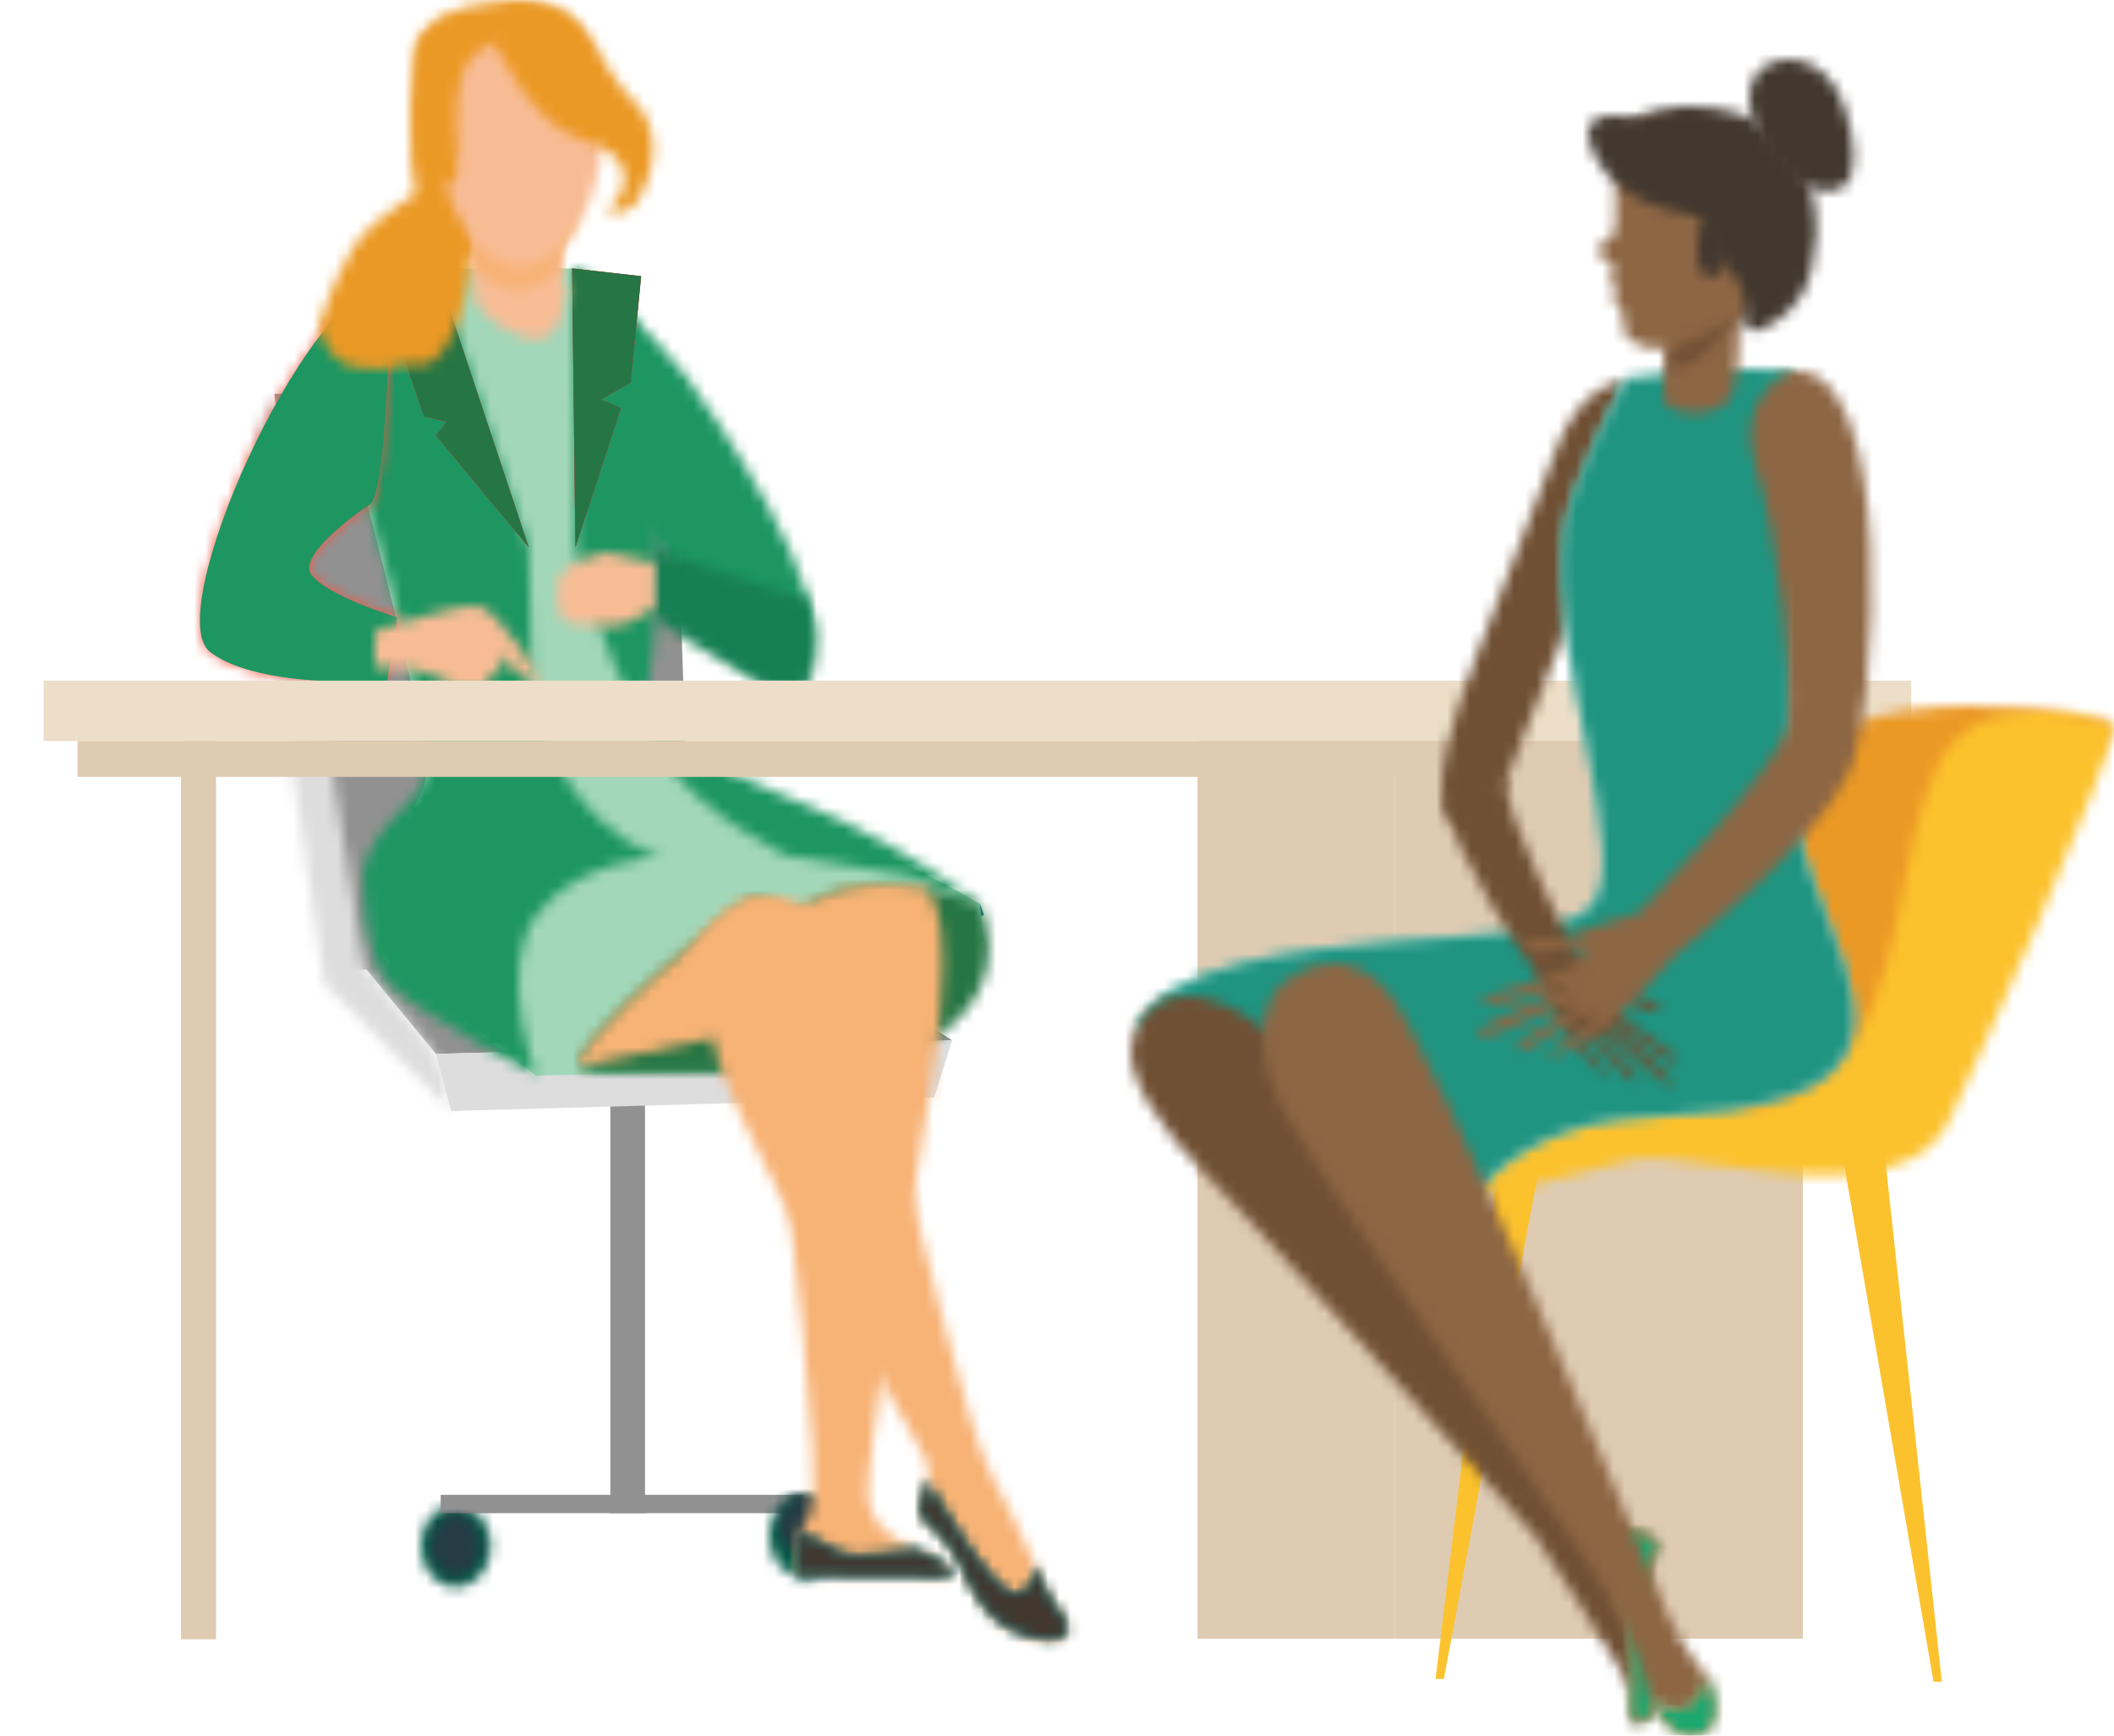 <?xml version="1.0" encoding="UTF-8"?>
<svg width="190px" height="156px" viewBox="0 0 190 156" version="1.1" xmlns="http://www.w3.org/2000/svg" xmlns:xlink="http://www.w3.org/1999/xlink">
    <title>Situation_F_TABLE_Duo_Assis</title>
    <defs>
        <path d="M0,6.089 C0,9.45 39.981,12.176 89.294,12.176 L89.294,12.176 C138.609,12.176 178.59,9.45 178.59,6.089 L178.59,6.089 C178.59,2.724 138.609,0 89.294,0 L89.294,0 C39.981,0 0,2.724 0,6.089 L0,6.089 Z" id="path-1"></path>
        <path d="M0,3.702 C0,5.745 1.413,7.4 3.157,7.4 L3.157,7.4 C4.899,7.4 6.313,5.745 6.313,3.702 L6.313,3.702 C6.313,1.658 4.899,0 3.157,0 L3.157,0 C1.413,0 0,1.658 0,3.702 L0,3.702 Z" id="path-3"></path>
        <path d="M0,2.879 C0,4.465 1.028,5.752 2.296,5.752 L2.296,5.752 C3.565,5.752 4.596,4.465 4.596,2.879 L4.596,2.879 C4.596,1.293 3.565,0 2.296,0 L2.296,0 C1.028,0 0,1.293 0,2.879 L0,2.879 Z" id="path-5"></path>
        <path d="M0,3.701 C0,5.746 1.41,7.4 3.158,7.4 L3.158,7.4 C4.901,7.4 6.316,5.746 6.316,3.701 L6.316,3.701 C6.316,1.659 4.901,0 3.158,0 L3.158,0 C1.41,0 0,1.659 0,3.701 L0,3.701 Z" id="path-7"></path>
        <path d="M0,2.813 C0,4.36 1.032,5.622 2.3,5.622 L2.3,5.622 C3.563,5.622 4.596,4.36 4.596,2.813 L4.596,2.813 C4.596,1.26 3.563,0 2.3,0 L2.3,0 C1.032,0 0,1.26 0,2.813 L0,2.813 Z" id="path-9"></path>
        <path d="M0.084,3.675 C-0.85,6.966 6.313,52.883 6.313,52.883 L6.313,52.883 L17.711,64.297 L16.334,59.161 L9.801,51.232 L1.73,0 C1.73,0 1.015,0.386 0.084,3.675 L0.084,3.675 Z" id="path-11"></path>
        <path d="M0,0 C0,0 1.935,18.336 0,20.151 L0,20.151 C0,20.151 5.584,41.107 5.584,45.136 L5.584,45.136 C5.584,47.854 3.048,49.562 1.395,54.774 L1.395,54.774 C1.395,54.774 0.289,60.717 2.151,62.462 L2.151,62.462 C4.011,64.209 15.438,72.538 15.438,72.538 L15.438,72.538 L36.193,72.169 L55.693,60.412 L55.344,57.122 C55.344,57.122 49.692,53.595 40.098,49.836 L40.098,49.836 C30.504,46.074 25.56,40.901 25.56,40.901 L25.56,40.901 C24.015,34.046 25.397,20.921 23.678,15.68 L23.678,15.68 C21.96,10.442 18.688,0 18.688,0 L18.688,0 L0,0 Z" id="path-13"></path>
        <path d="M1.218,16.847 L9.642,31.439 C9.642,31.439 14.965,37.166 17.829,32.218 L17.829,32.218 C20.693,27.269 9.284,10.347 6.704,6.962 L6.704,6.962 C4.128,3.576 0,0 0,0 L0,0 L1.218,16.847 Z" id="path-15"></path>
        <path d="M0.297,14.43 L0.297,25.154 C1.617,31.661 5.466,40.059 8.363,44.363 L8.363,44.363 C11.618,49.205 19.342,52.888 19.342,52.888 L19.342,52.888 L30.146,54.644 L36.656,57.214 C36.656,57.214 30.971,52.888 24.343,49.757 L24.343,49.757 C17.152,46.364 5.644,43.174 6.871,37.257 L6.871,37.257 C8.148,31.104 8.334,8.772 5.328,4.595 L5.328,4.595 C2.316,0.416 0,0 0,0 L0,0 L0.297,14.43 Z" id="path-17"></path>
        <path d="M0,5.86 C0,6.641 6.794,10.479 9.569,11.966 L9.569,11.966 C16.794,15.84 13.808,4.556 13.808,4.556 L13.808,4.556 L0,0 L0,5.86 Z" id="path-19"></path>
        <path d="M0.134,0 L0,19.723 C0,19.723 5.195,35.942 5.717,45.136 L5.717,45.136 C5.862,47.708 0.865,49.638 0.044,54.19 L0.044,54.19 C0.044,54.19 -0.078,62.039 2.571,64.525 L2.571,64.525 C5.221,67.011 15.57,72.538 15.57,72.538 L15.57,72.538 C15.57,72.538 12.023,63.138 15.57,58.166 L15.57,58.166 C19.117,53.195 26.976,52.796 26.976,52.796 L26.976,52.796 C26.976,52.796 24.68,52.711 21.328,49.566 L21.328,49.566 C17.155,45.652 15.257,39.628 15.257,39.628 L15.257,39.628 L14.916,25.062 L6.578,0 L0.134,0 Z" id="path-21"></path>
        <path d="M0.905,33.768 C5.29,37.172 16.834,36.387 16.834,36.387 L16.834,36.387 L17.719,30.661 C17.719,30.661 11.409,28.748 10.016,26.823 L10.016,26.823 C8.626,24.897 15.302,20.487 15.302,20.487 L15.302,20.487 C16.972,19 17.102,0 17.102,0 L17.102,0 C9.033,2.047 -3.474,30.363 0.905,33.768 L0.905,33.768 Z" id="path-23"></path>
        <path d="M0.906,33.769 C5.289,37.172 16.834,36.387 16.834,36.387 L16.834,36.387 L17.719,30.662 C17.719,30.662 11.409,28.748 10.016,26.821 L10.016,26.821 C8.624,24.898 15.301,20.486 15.301,20.486 L15.301,20.486 C16.972,18.999 17.103,0 17.103,0 L17.103,0 C9.032,2.047 -3.475,30.363 0.906,33.769 L0.906,33.769 Z" id="path-25"></path>
        <path d="M0.622,1.902 C-0.451,3.346 0.192,3.915 0.192,3.915 L0.192,3.915 C0.464,3.915 0.783,3.776 1.044,3.629 L1.044,3.629 C0.591,3.961 0,4.489 0,4.993 L0,4.993 C0,5.491 0.715,5.467 1.27,5.373 L1.27,5.373 C0.745,5.523 0.167,5.779 0.695,6.103 L0.695,6.103 C1.554,6.628 3.988,6.585 5.348,6.585 L5.348,6.585 C6.71,6.585 8.928,4.879 8.928,4.879 L8.928,4.879 L8.928,0.941 L4.653,0 C4.653,0 1.695,0.457 0.622,1.902 L0.622,1.902 Z M1.554,3.293 C1.554,3.293 1.335,3.466 1.044,3.629 L1.044,3.629 C1.326,3.424 1.554,3.293 1.554,3.293 L1.554,3.293 Z M1.91,5.227 C1.91,5.227 1.623,5.313 1.27,5.373 L1.27,5.373 C1.599,5.277 1.91,5.227 1.91,5.227 L1.91,5.227 Z" id="path-27"></path>
        <path d="M20.209,2.072 C19.341,2.723 17.344,1.733 15.975,1.138 L15.975,1.138 C14.952,0.704 -1.424,14.902 0.1,16.326 L0.1,16.326 C0.93,17.104 4.399,17.023 8.477,16.942 L8.477,16.942 C11.664,16.879 15.226,16.815 18.191,17.161 L18.191,17.161 C26.365,18.083 40.401,12.712 36.052,1.741 L36.052,1.741 C35.997,1.731 31.901,0 27.372,0 L27.372,0 C24.921,0 22.341,0.507 20.209,2.072 L20.209,2.072 Z" id="path-29"></path>
        <path d="M0.1,15.199 L12.061,12.675 L22.805,1.927 L20.811,0.54 C20.604,0.661 20.409,0.799 20.209,0.943 L20.209,0.943 C19.607,1.398 18.544,1.081 17.366,0.596 L17.366,0.596 C16.91,0.414 16.439,0.213 15.975,0.01 L15.975,0.01 C15.959,0.004 15.941,0 15.92,0 L15.92,0 C14.464,-0.002 -1.401,13.794 0.1,15.199 L0.1,15.199 Z" id="path-31"></path>
        <path d="M4.872,2.102 C4.27,2.557 3.206,2.239 2.027,1.756 L2.027,1.756 C0.792,2.5 0,3.085 0,3.085 L0,3.085 C0,3.085 0.938,9.17 2.011,17.119 L2.011,17.119 C3.8,30.476 6.464,52.457 5.531,56.273 L5.531,56.273 C5.341,57.047 4.583,57.759 4.498,58.401 L4.498,58.401 C4.19,60.689 4.429,62.068 4.429,62.068 L4.429,62.068 L18.207,62.194 C18.207,60.181 11.764,59.777 10.768,55.884 L10.768,55.884 C9.829,52.249 15.363,26.801 16.907,13.653 L16.907,13.653 C17.022,12.685 17.114,11.794 17.184,10.977 L17.184,10.977 C17.676,4.947 17.176,1.907 15.948,0.388 L15.948,0.388 C14.754,0.162 13.418,0 12.043,0 L12.043,0 C9.588,0 7.003,0.516 4.872,2.102 L4.872,2.102 Z" id="path-33"></path>
        <path d="M6.334,0.08 C3.888,0.408 1.908,2.578 0.706,4.545 L0.706,4.545 C-1.581,8.311 2.42,12.745 2.42,12.745 L2.42,12.745 C2.42,13.404 2.742,14.509 3.282,15.942 L3.282,15.942 C6.891,25.343 20.595,48.743 21.47,50.492 L21.47,50.492 C22.478,52.504 20.467,55.06 21.185,55.73 L21.185,55.73 C21.901,56.409 23.903,58.148 24.753,60.165 L24.753,60.165 C25.595,62.18 27.204,65.807 31.352,66.614 L31.352,66.614 C35.5,67.419 34.213,64.873 33.217,63.927 L33.217,63.927 C32.209,62.986 30.922,58.284 27.483,52.101 L27.483,52.101 C25.224,48.041 20.722,28.534 17.26,15.073 L17.26,15.073 C14.244,3.336 11.425,0 7.449,0 L7.449,0 C7.088,0 6.716,0.028 6.334,0.08 L6.334,0.08 Z" id="path-35"></path>
        <path d="M0.159,3.145 C0.874,3.823 2.877,5.562 3.727,7.578 L3.727,7.578 C4.568,9.595 6.177,13.22 10.325,14.026 L10.325,14.026 C14.474,14.833 13.186,12.287 12.191,11.341 L12.191,11.341 C11.706,10.887 11.158,9.569 10.333,7.628 L10.333,7.628 C10.211,8.779 9.801,10.125 8.574,10.125 L8.574,10.125 C6.444,10.125 0.768,0.195 0.659,0 L0.659,0 C0.415,1.406 -0.32,2.699 0.159,3.145 L0.159,3.145 Z" id="path-37"></path>
        <path d="M0.159,3.145 C0.875,3.823 2.876,5.561 3.728,7.579 L3.728,7.579 C4.569,9.595 6.177,13.221 10.325,14.024 L10.325,14.024 C14.475,14.832 13.187,12.286 12.191,11.34 L12.191,11.34 C11.707,10.887 11.159,9.569 10.334,7.628 L10.334,7.628 C10.212,8.779 9.802,10.125 8.574,10.125 L8.574,10.125 C6.444,10.125 0.769,0.194 0.659,0 L0.659,0 C0.414,1.406 -0.32,2.699 0.159,3.145 L0.159,3.145 Z" id="path-39"></path>
        <path d="M0.089,3.668 L13.868,3.794 C13.868,2.832 12.393,2.234 10.747,1.453 L10.747,1.453 C8.667,1.731 5.046,2.184 3.954,1.769 L3.954,1.769 C2.609,1.258 1.206,0.015 0.158,0 L0.158,0 C-0.151,2.287 0.089,3.668 0.089,3.668 L0.089,3.668 Z" id="path-41"></path>
        <path d="M0.088,3.666 L13.866,3.794 C13.866,2.831 12.392,2.233 10.746,1.452 L10.746,1.452 C8.666,1.731 5.045,2.184 3.953,1.769 L3.953,1.769 C2.608,1.258 1.205,0.015 0.157,0 L0.157,0 C-0.151,2.287 0.088,3.666 0.088,3.666 L0.088,3.666 Z" id="path-43"></path>
        <path d="M3.2,1.307 C2.978,1.371 2.832,1.41 2.782,1.41 L2.782,1.41 L0,2.301 L0,5.503 C0,5.503 0.349,5.557 2.294,5.557 L2.294,5.557 C4.242,5.557 7.231,7.131 7.231,7.131 L7.231,7.131 C7.231,7.131 8.621,7.449 9.321,7.449 L9.321,7.449 C10.015,7.449 10.641,5.976 10.641,5.976 L10.641,5.976 C11.755,5.976 11.267,4.36 11.267,4.36 L11.267,4.36 C11.267,4.36 13.424,6.92 14.533,6.92 L14.533,6.92 C15.646,6.92 11.056,0.62 9.597,0.095 L9.597,0.095 C9.414,0.028 9.177,0 8.9,0 L8.9,0 C7.279,0 4.311,0.981 3.2,1.307 L3.2,1.307 Z" id="path-45"></path>
        <path d="M10.75,0.115 C10.75,0.115 5.018,2.89 3.081,6.092 L3.081,6.092 C1.138,9.298 0,13.203 0,13.203 L0,13.203 C0.381,14.545 1.003,15.536 1.872,16.172 L1.872,16.172 C3.172,17.125 3.784,16.678 5.061,16.912 L5.061,16.912 C5.712,17.032 6.093,16.886 6.668,16.743 L6.668,16.743 C7.217,16.605 7.944,16.467 9.259,16.56 L9.259,16.56 C11.941,16.751 14.127,9.005 13.895,4.735 L13.895,4.735 C13.821,3.374 13.541,1.841 13.188,1.099 L13.188,1.099 C12.761,0.196 12.033,0 11.485,0 L11.485,0 C11.067,0 10.75,0.115 10.75,0.115 L10.75,0.115 Z" id="path-47"></path>
        <path d="M0,2.272 L0.066,2.353 C0.772,3.239 1.929,3.705 3.1,3.575 L3.1,3.575 L3.763,3.503 L4.607,1.228 L0.846,0 L0,2.272 Z" id="path-49"></path>
        <path d="M7.106,0.018 L6.763,0.018 C6.763,0.018 2.201,0.265 1.075,1.321 L1.075,1.321 C-0.051,2.377 -0.444,12.479 0.64,15.803 L0.64,15.803 C1.725,19.128 4.927,22.132 9.218,21.426 L9.218,21.426 C13.509,20.724 14.191,21.3 15.145,15.674 L15.145,15.674 C16.075,10.185 8.89,0.001 7.217,0 L7.217,0 C7.176,0 7.139,0.006 7.106,0.018 L7.106,0.018 Z" id="path-51"></path>
        <path d="M0.226,13.228 C0.607,14.868 4.066,16.991 5.971,16.777 L5.971,16.777 C8.165,16.528 8.388,12.329 8.388,12.329 L8.388,12.329 C7.162,10.026 8.401,1.722 8.096,1.438 L8.096,1.438 L0.226,0 C0.226,0 -0.282,11.024 0.226,13.228 L0.226,13.228 Z" id="path-53"></path>
        <path d="M0.013,10.343 C1.344,11.77 3,12.723 4.623,12.387 L4.623,12.387 C5.902,12.125 7.003,11.374 7.918,10.36 L7.918,10.36 C7.593,7.048 8.34,1.665 8.097,1.438 L8.097,1.438 L0.226,0 C0.226,0 -0.065,6.318 0.013,10.343 L0.013,10.343 Z" id="path-55"></path>
        <path d="M7.548,0 C5.687,0 2.998,0.372 1.491,2.287 L1.491,2.287 C-0.966,5.417 0.354,10.521 0.354,13.572 L0.354,13.572 C0.354,16.616 4.125,22.216 7.725,21.473 L7.725,21.473 C11.326,20.735 13.52,16.121 14.134,12.663 L14.134,12.663 C14.746,9.207 14.134,6.736 13.694,3.771 L13.694,3.771 C13.254,0.803 9.569,0.148 9.569,0.148 L9.569,0.148 C9.569,0.148 8.732,0 7.561,0 L7.561,0 L7.548,0 Z" id="path-57"></path>
        <path d="M8.558,0.029 C5.872,0.315 2.513,0.44 0.756,2.664 L0.756,2.664 C-0.998,4.884 0.756,11.391 1.46,12.052 L1.46,12.052 C2.162,12.708 3.563,14.232 3.563,14.232 L3.563,14.232 C3.563,14.232 3.39,9.746 3.784,7.725 L3.784,7.725 C4.178,5.708 4.969,4.68 6.901,3.814 L6.901,3.814 C8.831,2.952 15.746,5.414 15.746,5.414 L15.746,5.414 C15.521,1.907 11.788,0 9.108,0 L9.108,0 C8.92,0 8.735,0.009 8.558,0.029 L8.558,0.029 Z" id="path-59"></path>
        <path d="M0.627,0.144 C-0.937,1.067 0.742,5.301 2.202,5.301 L2.202,5.301 C3.661,5.301 3.131,3.044 3.131,3.044 L3.131,3.044 C3.131,3.044 2.384,0 1.111,0 L1.111,0 C0.958,0 0.797,0.045 0.627,0.144 L0.627,0.144 Z" id="path-61"></path>
        <path d="M0.003,3.232 C0.003,3.232 3.559,10.522 7.288,11.673 L7.288,11.673 C11.019,12.829 12.247,14.434 11.547,16.491 L11.547,16.491 C10.845,18.549 9.742,17.975 9.742,17.975 L9.742,17.975 C9.742,17.975 11.851,19.579 13.169,17.108 L13.169,17.108 C14.485,14.637 15.187,10.892 12.423,8.299 L12.423,8.299 C9.658,5.703 8.637,0.827 5.261,0.125 L5.261,0.125 C4.845,0.039 4.45,0 4.077,0 L4.077,0 C1.427,0 -0.078,1.987 0.003,3.232 L0.003,3.232 Z" id="path-63"></path>
        <path d="M39.984,1.591 C35.222,3.261 34.259,11.452 35.062,19.667 L35.062,19.667 C35.868,27.883 21.313,24.098 20.463,24.093 L20.463,24.093 C2.471,23.989 0,40.597 0,40.597 L0,40.597 L26.725,37.653 L40.159,38.71 L49.461,25.225 L63.345,1.636 C63.345,1.636 57.484,0 50.523,0 L50.523,0 C47.086,0 43.383,0.399 39.984,1.591 L39.984,1.591 Z" id="path-65"></path>
        <path d="M48.763,4.709 C44.938,12.513 45.816,25.588 39.254,32.157 L39.254,32.157 C32.687,38.726 24.375,33.602 13.392,33.541 L13.392,33.541 C2.407,33.477 -2.957,40.227 1.66,42.688 L1.66,42.688 C6.28,45.145 16.43,41.207 21.416,40.193 L21.416,40.193 C23.053,39.86 26.178,40.362 29.798,40.864 L29.798,40.864 C37.192,41.889 46.644,42.915 49.7,36.823 L49.7,36.823 C51.517,33.206 64.557,4.282 64.577,1.153 L64.577,1.153 C64.577,1.153 61.322,0 57.663,0 L57.663,0 C54.301,0 50.595,0.973 48.763,4.709 L48.763,4.709 Z" id="path-67"></path>
        <path d="M9.33,8.741 C5.161,20.181 -0.877,32.893 0.107,37.603 L0.107,37.603 C1.415,43.89 5.872,35.819 5.872,35.819 L5.872,35.819 L11.561,21.446 L16.493,0 C12.194,0.946 10.756,4.822 9.33,8.741 L9.33,8.741 Z" id="path-69"></path>
        <path d="M43.921,0.871 C43.921,0.871 38.984,10.126 38.431,14.297 L38.431,14.297 C36.887,25.939 44.978,44.546 40.673,48.443 L40.673,48.443 C38.159,50.715 31.348,50.727 23.165,51.413 L23.165,51.413 C15.339,52.068 2.353,53.303 0,59.255 L0,59.255 C0,59.255 14.441,60.451 20.581,65.399 L20.581,65.399 C26.721,70.344 30.305,74.225 30.305,74.225 L30.305,74.225 C30.305,74.225 32.844,70.497 38.448,68.499 L38.448,68.499 C45.091,66.131 51.227,67.859 58.768,65.185 L58.768,65.185 C71.523,60.664 58.744,47.635 58.744,36.991 L58.744,36.991 C58.744,28.361 59.659,0.256 58.76,0.158 L58.76,0.158 C57.726,0.046 56.561,0 55.352,0 L55.352,0 C50.07,0 43.921,0.871 43.921,0.871 L43.921,0.871 Z" id="path-71"></path>
        <path d="M43.92,0.871 C43.92,0.871 38.983,10.128 38.43,14.297 L38.43,14.297 C36.887,25.94 44.978,44.547 40.673,48.443 L40.673,48.443 C38.159,50.715 31.35,50.727 23.164,51.413 L23.164,51.413 C15.339,52.068 2.352,53.304 0,59.253 L0,59.253 C0,59.253 14.44,60.452 20.579,65.4 L20.579,65.4 C26.719,70.344 30.302,74.224 30.302,74.224 L30.302,74.224 C30.302,74.224 32.844,70.496 38.447,68.5 L38.447,68.5 C45.091,66.132 51.225,67.857 58.769,65.185 L58.769,65.185 C71.523,60.664 58.745,47.635 58.745,36.991 L58.745,36.991 C58.745,28.361 59.659,0.257 58.76,0.157 L58.76,0.157 C57.725,0.045 56.562,0 55.353,0 L55.353,0 C50.071,0 43.92,0.871 43.92,0.871 L43.92,0.871 Z" id="path-73"></path>
        <path d="M43.92,0.871 C43.92,0.871 38.983,10.127 38.431,14.297 L38.431,14.297 C36.887,25.94 44.977,44.547 40.673,48.442 L40.673,48.442 C38.158,50.715 31.35,50.726 23.164,51.413 L23.164,51.413 C15.339,52.068 2.352,53.304 0,59.253 L0,59.253 C0,59.253 14.44,60.452 20.579,65.4 L20.579,65.4 C26.72,70.344 30.303,74.226 30.303,74.226 L30.303,74.226 C30.303,74.226 32.844,70.496 38.448,68.5 L38.448,68.5 C45.092,66.132 51.226,67.858 58.769,65.185 L58.769,65.185 C71.522,60.664 58.745,47.635 58.745,36.991 L58.745,36.991 C58.745,28.361 59.658,0.258 58.76,0.157 L58.76,0.157 C57.725,0.045 56.562,0 55.353,0 L55.353,0 C50.072,0 43.92,0.871 43.92,0.871 L43.92,0.871 Z" id="path-75"></path>
        <path d="M1.463,1.521 C1.463,1.521 -0.389,15.192 0.074,16.442 L0.074,16.442 C0.536,17.689 5.063,18.263 6.146,15.82 L6.146,15.82 C7.229,13.372 6.838,0 6.838,0 L6.838,0 L1.463,1.521 Z" id="path-77"></path>
        <path d="M0.621,1.521 C0.621,1.521 0.338,3.29 0,5.608 L0,5.608 C0.84,5.558 1.783,5.303 2.778,4.72 L2.778,4.72 C3.811,4.118 6.992,0 6.992,0 L6.992,0 L0.621,1.521 Z" id="path-79"></path>
        <path d="M5.023,0.063 C5.023,0.063 2.365,0.001 1.918,3.833 L1.918,3.833 C1.471,7.661 1.934,10.051 1.488,10.627 L1.488,10.627 C1.041,11.199 0,11.775 0,11.775 L0,11.775 C0,11.775 0.188,12.537 0.76,12.781 L0.76,12.781 C1.333,13.021 1.564,13.752 1.585,13.971 L1.585,13.971 C1.611,14.187 1.179,14.226 1.215,14.61 L1.215,14.61 C1.253,14.996 1.837,15.603 1.837,15.603 L1.837,15.603 C1.837,15.603 1.493,16.02 1.528,16.406 L1.528,16.406 C1.568,16.792 2.231,17.271 2.231,17.271 L2.231,17.271 C2.231,17.271 2.458,18.659 2.537,19.429 L2.537,19.429 C2.614,20.203 5.425,21.854 8.859,20.001 L8.859,20.001 C12.288,18.147 22.13,14.965 17.404,6.917 L17.404,6.917 C13.762,0.711 8.377,0 6.101,0 L6.101,0 C5.424,0 5.023,0.063 5.023,0.063 L5.023,0.063 Z" id="path-81"></path>
        <path d="M3.426,0.002 C3.424,0.002 3.421,0.002 3.419,0.002 L3.419,0.002 C3.417,0.002 3.415,0.002 3.412,0.002 L3.412,0.002 C2.673,0.027 1.975,0.244 1.402,0.616 L1.402,0.616 C1.244,0.718 1.096,0.833 0.959,0.959 L0.959,0.959 C-1,2.746 0.649,6.493 0.649,6.493 L0.649,6.493 C0.649,6.493 1.901,10.532 5.749,11.624 L5.749,11.624 C7.054,11.995 7.972,11.856 8.559,11.321 L8.559,11.321 C9.704,10.276 9.587,7.723 8.625,4.506 L8.625,4.506 C7.809,1.776 6.11,0.428 4.431,0.088 L4.431,0.088 C4.137,0.029 3.846,0 3.558,0 L3.558,0 C3.515,0 3.471,0.001 3.426,0.002 L3.426,0.002 Z" id="path-83"></path>
        <path d="M4.463,0.027 C2.828,0.129 1.375,0.518 0.642,1.246 L0.642,1.246 C0.509,1.376 0.4,1.519 0.318,1.673 L0.318,1.673 C-1.011,4.168 2.07,7.479 5.048,8.784 L5.048,8.784 C7.907,10.04 8.284,13.768 8.309,14.057 L8.309,14.057 C8.311,14.068 8.311,14.075 8.311,14.075 L8.311,14.075 C8.285,14.108 8.33,14.169 8.421,14.261 L8.421,14.261 C8.908,14.749 10.717,16.103 10.244,18.737 L10.244,18.737 C10.091,19.587 10.31,20.02 10.734,20.148 L10.734,20.148 C11.336,20.329 12.353,19.9 13.325,19.186 L13.325,19.186 C14.192,18.549 15.023,17.686 15.494,16.823 L15.494,16.823 C16.871,14.308 17.408,8.632 15.502,5.974 L15.502,5.974 C14.644,4.779 14.174,4.264 13.753,3.863 L13.753,3.863 C13.238,3.371 12.796,3.048 11.805,1.849 L11.805,1.849 C10.842,0.683 8.001,0 5.364,0 L5.364,0 C5.06,0 4.759,0.009 4.463,0.027 L4.463,0.027 Z" id="path-85"></path>
        <path d="M0,1.586 C0.002,1.795 0.034,2.03 0.102,2.293 L0.102,2.293 C0.989,5.716 4.589,8.24 8.79,8.784 L8.79,8.784 C9.753,8.909 10.605,9.066 11.317,9.255 L11.317,9.255 C13.55,9.848 14.419,10.763 13.107,12.06 L13.107,12.06 C13.014,12.152 12.911,12.246 12.797,12.341 L12.797,12.341 C12.811,12.338 13.771,12.14 14.522,11.661 L14.522,11.661 C15.04,11.33 15.458,10.865 15.396,10.237 L15.396,10.237 C15.255,8.829 12.134,7.46 10.133,6.618 L10.133,6.618 C9.945,6.539 9.768,6.464 9.603,6.395 L9.603,6.395 C7.68,5.591 4.942,0.356 4.942,0.356 L4.942,0.356 L4.601,0.276 C4.571,0.279 4.472,0.261 4.321,0.233 L4.321,0.233 C4.182,0.207 3.998,0.173 3.786,0.138 L3.786,0.138 C3.633,0.114 3.466,0.089 3.289,0.067 L3.289,0.067 C2.971,0.029 2.621,0 2.273,0 L2.273,0 C1.125,0 -0.011,0.31 0,1.586 L0,1.586 Z" id="path-87"></path>
        <path d="M0.037,3.046 C0.037,3.046 -0.341,6.058 1.326,5.917 L1.326,5.917 C2.987,5.771 3.629,0.53 1.752,0.046 L1.752,0.046 C1.628,0.014 1.515,0 1.408,0 L1.408,0 C-0.105,0 0.037,3.046 0.037,3.046 L0.037,3.046 Z" id="path-89"></path>
        <path d="M0.192,3.743 C-0.994,7.056 3.602,12.939 6.3,15.496 L6.3,15.496 C9.002,18.058 36.287,48.389 36.287,48.389 L36.287,48.389 C36.287,48.389 45.056,61.509 45.056,62.787 L45.056,62.787 C45.056,64.067 44.639,66.548 46.743,64.548 L46.743,64.548 C48.851,62.546 45.056,53.667 46.743,50.785 L46.743,50.785 C48.428,47.907 45.731,48.708 42.696,47.587 L42.696,47.587 C39.659,46.467 26,23.427 21.782,16.225 L21.782,16.225 C17.568,9.022 13.666,3.263 9.132,1.06 L9.132,1.06 C8.167,0.592 6.619,0 5.041,0 L5.041,0 C3.158,0 1.23,0.841 0.192,3.743 L0.192,3.743 Z" id="path-91"></path>
        <path d="M0.443,4.556 C0.443,4.556 1.849,13.507 1.39,14.635 L1.39,14.635 C1.377,14.662 1.366,14.696 1.353,14.726 L1.353,14.726 C1.373,14.795 1.382,14.852 1.382,14.895 L1.382,14.895 C1.382,16.175 0.963,18.657 3.068,16.656 L3.068,16.656 C5.177,14.653 1.382,5.775 3.068,2.893 L3.068,2.893 C4.572,0.328 2.597,0.683 0,0 L0,0 C-0.004,0.796 0.053,2.348 0.443,4.556 L0.443,4.556 Z" id="path-93"></path>
        <path d="M0.443,4.556 C0.443,4.556 1.848,13.507 1.389,14.635 L1.389,14.635 C1.377,14.663 1.366,14.697 1.353,14.727 L1.353,14.727 C1.372,14.796 1.381,14.853 1.381,14.896 L1.381,14.896 C1.381,16.175 0.964,18.657 3.068,16.656 L3.068,16.656 C5.177,14.654 1.381,5.775 3.068,2.893 L3.068,2.893 C4.571,0.329 2.596,0.682 0,0 L0,0 C-0.004,0.796 0.053,2.349 0.443,4.556 L0.443,4.556 Z" id="path-95"></path>
        <path d="M2.31,1.392 C0.213,2.47 -1.095,6.645 1.241,12.001 L1.241,12.001 C3.573,17.358 24.8,47.119 29.392,54.168 L29.392,54.168 C33.988,61.221 34.87,66.226 34.87,66.226 L34.87,66.226 C34.87,66.226 37.84,68.731 39.091,68.247 L39.091,68.247 C40.003,67.895 40.043,64.228 39.872,64.045 L39.872,64.045 C39.872,64.045 37.636,61.385 36.466,58.707 L36.466,58.707 C35.3,56.028 15.269,6.866 11.039,2.295 L11.039,2.295 C9.413,0.541 7.751,0 6.318,0 L6.318,0 C4.017,0 2.31,1.392 2.31,1.392 L2.31,1.392 Z" id="path-97"></path>
        <path d="M0,2.18 C0,2.18 1.816,6.29 4.599,5.142 L4.599,5.142 C6.558,4.334 5.648,0.911 5.002,0 L5.002,0 C5.002,0 4.194,4.784 0,2.18 L0,2.18 Z" id="path-99"></path>
        <path d="M0,2.182 C0,2.182 1.815,6.291 4.599,5.144 L4.599,5.144 C6.559,4.336 5.646,0.913 5.001,0 L5.001,0 C5.001,0 4.193,4.785 0,2.182 L0,2.182 Z" id="path-101"></path>
        <path d="M0,1.784 C0.93,6.82 7.634,16.686 7.942,16.877 L7.942,16.877 C8.732,18.661 10.19,21.615 11.381,23.309 L11.381,23.309 C12.531,24.939 13.778,26.099 14.505,26.606 L14.505,26.606 C14.685,26.728 14.899,26.568 14.778,26.407 L14.778,26.407 C13.972,25.336 11.941,23.49 12.453,22.74 L12.453,22.74 C12.828,22.751 13.32,23.251 14.928,25.091 L14.928,25.091 C15.672,25.938 16.686,27.102 16.948,27.213 L16.948,27.213 C18.175,27.485 16.464,25.622 15.651,24.81 L15.651,24.81 C14.814,23.974 13.836,23.156 14.133,22.716 L14.133,22.716 C14.23,22.576 15.5,23.506 16.907,24.826 L16.907,24.826 C22.019,29.622 21.157,27.28 18.484,25.065 L18.484,25.065 C16.049,23.049 14.916,22.165 15.051,21.966 L15.051,21.966 C15.367,21.936 15.948,22.343 17.728,23.686 L17.728,23.686 C18.752,24.459 20.592,25.565 20.954,25.591 L20.954,25.591 C21.593,25.523 20.69,24.772 20.142,24.418 L20.142,24.418 C20.085,24.379 14.505,20.698 14.859,19.775 L14.859,19.775 C15.216,18.831 16.756,19.934 17.668,20.601 L17.668,20.601 C18.595,21.28 19.743,21.074 19.572,20.671 L19.572,20.671 C19.356,20.171 17.695,20.093 16.269,18.916 L16.269,18.916 C14.839,17.741 12.575,16.072 11.941,15.726 L11.941,15.726 C11.897,15.703 5.043,2.695 5.741,0.088 L5.741,0.088 C5.745,0.061 5.757,0.03 5.766,0 L5.766,0 C3.827,0.511 1.835,1.073 0,1.784 L0,1.784 Z" id="path-103"></path>
        <path d="M28.168,0.033 C28.168,0.033 22.95,2.285 25.044,8.603 L25.044,8.603 C27.136,14.919 28.453,27.904 27.965,31.651 L27.965,31.651 C27.474,35.403 14.435,48.776 14.377,48.784 L14.377,48.784 C13.569,48.906 10.473,49.911 8.46,50.704 L8.46,50.704 C7.364,51.139 6.346,51.112 5.575,51.086 L5.575,51.086 C4.933,51.063 4.463,51.04 4.26,51.282 L4.26,51.282 C3.898,51.718 4.982,52.58 6.25,52.172 L6.25,52.172 C7.489,51.775 9.583,51.135 9.513,52.542 L9.513,52.542 C9.448,53.926 2.022,55.84 1.948,55.858 L1.948,55.858 C1.217,56.037 -0.056,56.548 0.571,56.967 L0.571,56.967 C0.953,57.117 3.354,56.628 4.759,56.152 L4.759,56.152 C7.208,55.32 7.994,55.089 8.303,55.294 L8.303,55.294 C8.348,55.618 6.778,56.186 3.345,57.554 L3.345,57.554 C-0.421,59.057 -2.385,61.652 5.075,58.054 L5.075,58.054 C7.133,57.062 8.862,56.506 8.9,56.743 L8.9,56.743 C9.001,57.464 7.62,58.023 6.373,58.68 L6.373,58.68 C5.165,59.316 2.548,60.857 3.934,61.135 L3.934,61.135 C4.247,61.123 5.833,60.135 6.986,59.415 L6.986,59.415 C9.489,57.855 10.221,57.456 10.615,57.63 L10.615,57.63 C10.79,58.873 7.851,60.223 6.531,61.203 L6.531,61.203 C6.332,61.352 6.481,61.668 6.718,61.603 L6.718,61.603 C7.701,61.317 9.523,60.452 11.451,58.923 L11.451,58.923 C13.456,57.334 16.315,54.245 17.953,52.333 L17.953,52.333 C18.38,52.241 31.121,41.787 33.553,35.818 L33.553,35.818 C35.94,29.959 37.638,0.004 28.689,0 L28.689,0 C28.518,0 28.345,0.011 28.168,0.033 L28.168,0.033 Z" id="path-105"></path>
    </defs>
    <g id="Illustrations" stroke="none" stroke-width="1" fill="none" fill-rule="evenodd">
        <g id="02_En_Situation" transform="translate(-476, -198)">
            <g id="Situation_F_TABLE_Duo_Assis" transform="translate(476, 198)">
                <g id="Group-3" transform="translate(0, 141.67)">
                    <mask id="mask-2" fill="white">
                        <use xlink:href="#path-1"></use>
                    </mask>
                    <g id="Clip-2"></g>
                </g>
                <g id="Group-6" transform="translate(37.802, 135.243)">
                    <mask id="mask-4" fill="white">
                        <use xlink:href="#path-3"></use>
                    </mask>
                    <g id="Clip-5"></g>
                    <polygon id="Fill-4" fill="#005A46" mask="url(#mask-4)" points="-5.645 13.027 11.958 13.027 11.958 -5.629 -5.645 -5.629"></polygon>
                </g>
                <polygon id="Fill-7" fill="#919191" points="54.856 136.001 57.968 136.001 57.968 93.907 54.856 93.907"></polygon>
                <polygon id="Fill-8" fill="#919191" points="39.611 136.001 72.243 136.001 72.243 134.354 39.611 134.354"></polygon>
                <g id="Group-11" transform="translate(38.663, 136.065)">
                    <mask id="mask-6" fill="white">
                        <use xlink:href="#path-5"></use>
                    </mask>
                    <g id="Clip-10"></g>
                    <polygon id="Fill-9" fill="#253C45" mask="url(#mask-6)" points="-5.645 11.382 10.241 11.382 10.241 -5.627 -5.645 -5.627"></polygon>
                </g>
                <g id="Group-14" transform="translate(69.113, 134.388)">
                    <mask id="mask-8" fill="white">
                        <use xlink:href="#path-7"></use>
                    </mask>
                    <g id="Clip-13"></g>
                    <polygon id="Fill-12" fill="#005A46" mask="url(#mask-8)" points="-5.644 13.028 11.96 13.028 11.96 -5.628 -5.644 -5.628"></polygon>
                </g>
                <g id="Group-17" transform="translate(69.972, 134.282)">
                    <mask id="mask-10" fill="white">
                        <use xlink:href="#path-9"></use>
                    </mask>
                    <g id="Clip-16"></g>
                    <polygon id="Fill-15" fill="#253C45" mask="url(#mask-10)" points="-5.645 11.251 10.241 11.251 10.241 -5.629 -5.645 -5.629"></polygon>
                </g>
                <polygon id="Fill-18" fill="#919191" points="32.645 86.789 39.178 94.719 85.574 93.507 70.763 83.972"></polygon>
                <polygon id="Fill-19" fill="#919191" points="24.657 35.394 30.902 87.35 62.121 83.808 60.58 35.394"></polygon>
                <polygon id="Fill-20" fill="#DDDDDD" points="39.179 94.72 40.558 99.854 83.96 98.642 85.574 93.506"></polygon>
                <g id="Group-23" transform="translate(22.846, 35.557)">
                    <mask id="mask-12" fill="white">
                        <use xlink:href="#path-11"></use>
                    </mask>
                    <g id="Clip-22"></g>
                    <polygon id="Fill-21" fill="#DDDDDD" mask="url(#mask-12)" points="-5.645 69.925 23.356 69.925 23.356 -5.628 -5.645 -5.628"></polygon>
                </g>
                <polygon id="Fill-24" fill="#037399" points="74.835 88.439 88.428 82.233 88.078 81.248 70.764 76.92"></polygon>
                <g id="Group-27" transform="translate(32.734, 24.125)">
                    <mask id="mask-14" fill="white">
                        <use xlink:href="#path-13"></use>
                    </mask>
                    <use id="Clip-26" fill="#A2D7B9" xlink:href="#path-13"></use>
                </g>
                <g id="Group-34" transform="translate(54.857, 26.732)">
                    <mask id="mask-16" fill="white">
                        <use xlink:href="#path-15"></use>
                    </mask>
                    <g id="Clip-33"></g>
                    <polygon id="Fill-32" fill="#1D9662" mask="url(#mask-16)" points="-1.803 36.029 20.09 36.029 20.09 -1.797 -1.803 -1.797"></polygon>
                </g>
                <g id="Group-37" transform="translate(51.422, 24.033)">
                    <mask id="mask-18" fill="white">
                        <use xlink:href="#path-17"></use>
                    </mask>
                    <g id="Clip-36"></g>
                    <polygon id="Fill-35" fill="#1D9662" mask="url(#mask-18)" points="-1.802 59.011 38.459 59.011 38.459 -1.797 -1.802 -1.797"></polygon>
                </g>
                <g id="Group-40" transform="translate(58.887, 49.445)">
                    <mask id="mask-20" fill="white">
                        <use xlink:href="#path-19"></use>
                    </mask>
                    <g id="Clip-39"></g>
                    <polygon id="Fill-38" fill="#178053" mask="url(#mask-20)" points="-1.803 14.573 16.222 14.573 16.222 -1.797 -1.803 -1.797"></polygon>
                </g>
                <g id="Group-43" transform="translate(32.602, 24.125)">
                    <mask id="mask-22" fill="white">
                        <use xlink:href="#path-21"></use>
                    </mask>
                    <g id="Clip-42"></g>
                    <polygon id="Fill-41" fill="#1D9662" mask="url(#mask-22)" points="-1.802 74.336 28.778 74.336 28.778 -1.797 -1.802 -1.797"></polygon>
                </g>
                <g id="Group-46" transform="translate(17.97, 24.823)">
                    <mask id="mask-24" fill="white">
                        <use xlink:href="#path-23"></use>
                    </mask>
                    <g id="Clip-45"></g>
                    <polygon id="Fill-44" fill="#EE5842" mask="url(#mask-24)" points="-1.803 38.262 19.523 38.262 19.523 -1.798 -1.803 -1.798"></polygon>
                </g>
                <g id="Group-49" transform="translate(17.969, 24.823)">
                    <mask id="mask-26" fill="white">
                        <use xlink:href="#path-25"></use>
                    </mask>
                    <use id="Clip-48" fill="#1D9662" xlink:href="#path-25"></use>
                </g>
                <g id="Group-52" transform="translate(49.926, 49.652)">
                    <mask id="mask-28" fill="white">
                        <use xlink:href="#path-27"></use>
                    </mask>
                    <g id="Clip-51"></g>
                    <polygon id="Fill-50" fill="#F8BC95" mask="url(#mask-28)" points="-5.644 12.212 14.572 12.212 14.572 -5.629 -5.644 -5.629"></polygon>
                </g>
                <polygon id="Fill-53" fill="#DB4040" points="51.719 49.186 55.823 36.656 53.999 35.912 56.684 34.399 57.622 24.823 51.422 24.125"></polygon>
                <polygon id="Fill-54" fill="#DB4040" points="51.718 49.187 55.824 36.655 53.998 35.912 56.684 34.399 57.623 24.823 51.422 24.125"></polygon>
                <polygon id="Fill-55" fill="#267544" points="51.719 49.186 55.823 36.655 53.999 35.912 56.684 34.399 57.623 24.822 51.422 24.125"></polygon>
                <g id="Group-58" transform="translate(52.029, 79.506)">
                    <mask id="mask-30" fill="white">
                        <use xlink:href="#path-29"></use>
                    </mask>
                    <g id="Clip-57"></g>
                    <polygon id="Fill-56" fill="#267544" mask="url(#mask-30)" points="-5.645 22.891 42.514 22.891 42.514 -5.628 -5.645 -5.628"></polygon>
                </g>
                <g id="Group-61" transform="translate(52.03, 80.634)">
                    <mask id="mask-32" fill="white">
                        <use xlink:href="#path-31"></use>
                    </mask>
                    <g id="Clip-60"></g>
                    <polygon id="Fill-59" fill="#F7B275" mask="url(#mask-32)" points="-5.645 20.826 28.45 20.826 28.45 -5.628 -5.645 -5.628"></polygon>
                </g>
                <g id="Group-64" transform="translate(67.367, 79.476)">
                    <mask id="mask-34" fill="white">
                        <use xlink:href="#path-33"></use>
                    </mask>
                    <g id="Clip-63"></g>
                    <polygon id="Fill-62" fill="#F7B275" mask="url(#mask-34)" points="-5.645 67.822 23.852 67.822 23.852 -5.628 -5.645 -5.628"></polygon>
                </g>
                <g id="Group-67" transform="translate(61.671, 80.564)">
                    <mask id="mask-36" fill="white">
                        <use xlink:href="#path-35"></use>
                    </mask>
                    <g id="Clip-66"></g>
                    <polygon id="Fill-65" fill="#F7B275" mask="url(#mask-36)" points="-5.645 72.397 39.865 72.397 39.865 -5.628 -5.645 -5.628"></polygon>
                </g>
                <g id="Group-70" transform="translate(82.698, 133.15)">
                    <mask id="mask-38" fill="white">
                        <use xlink:href="#path-37"></use>
                    </mask>
                    <g id="Clip-69"></g>
                    <polygon id="Fill-68" fill="#007B89" mask="url(#mask-38)" points="-1.803 15.979 14.996 15.979 14.996 -1.797 -1.803 -1.797"></polygon>
                </g>
                <g id="Group-74" transform="translate(82.697, 133.15)">
                    <mask id="mask-40" fill="white">
                        <use xlink:href="#path-39"></use>
                    </mask>
                    <g id="Clip-72"></g>
                    <polygon id="Fill-73" fill="#42382F" mask="url(#mask-40)" points="-5.645 19.809 18.838 19.809 18.838 -5.629 -5.645 -5.629"></polygon>
                </g>
                <polygon id="Fill-75" fill="#DB4040" points="33.593 24.125 38.103 37.421 40.142 37.929 39.179 39.137 47.517 49.186 39.179 24.125"></polygon>
                <polygon id="Fill-76" fill="#DB4040" points="33.593 24.125 38.103 37.422 40.144 37.929 39.18 39.137 47.518 49.187 39.18 24.125"></polygon>
                <polygon id="Fill-77" fill="#267544" points="33.592 24.124 38.103 37.422 40.144 37.929 39.179 39.137 47.518 49.186 39.179 24.124"></polygon>
                <g id="Group-80" transform="translate(71.707, 137.877)">
                    <mask id="mask-42" fill="white">
                        <use xlink:href="#path-41"></use>
                    </mask>
                    <g id="Clip-79"></g>
                    <polygon id="Fill-78" fill="#007B89" mask="url(#mask-42)" points="-1.802 5.591 15.67 5.591 15.67 -1.797 -1.802 -1.797"></polygon>
                </g>
                <g id="Group-84" transform="translate(71.707, 137.877)">
                    <mask id="mask-44" fill="white">
                        <use xlink:href="#path-43"></use>
                    </mask>
                    <g id="Clip-82"></g>
                    <polygon id="Fill-83" fill="#42382F" mask="url(#mask-44)" points="-5.645 9.421 19.512 9.421 19.512 -5.629 -5.645 -5.629"></polygon>
                </g>
                <g id="Group-87" transform="translate(33.691, 54.448)">
                    <mask id="mask-46" fill="white">
                        <use xlink:href="#path-45"></use>
                    </mask>
                    <g id="Clip-86"></g>
                    <polygon id="Fill-85" fill="#F8BC95" mask="url(#mask-46)" points="-5.646 13.076 20.351 13.076 20.351 -5.629 -5.646 -5.629"></polygon>
                </g>
                <g id="Group-90" transform="translate(28.621, 16.211)">
                    <mask id="mask-48" fill="white">
                        <use xlink:href="#path-47"></use>
                    </mask>
                    <g id="Clip-89"></g>
                    <polygon id="Fill-88" fill="#EB9925" mask="url(#mask-48)" points="-5.645 22.584 19.556 22.584 19.556 -5.628 -5.645 -5.628"></polygon>
                </g>
                <g id="Group-93" transform="translate(38.395, 14.354)">
                    <mask id="mask-50" fill="white">
                        <use xlink:href="#path-49"></use>
                    </mask>
                    <g id="Clip-92"></g>
                    <polygon id="Fill-91" fill="#3BD7E6" mask="url(#mask-50)" points="-5.645 9.225 10.253 9.225 10.253 -5.628 -5.645 -5.628"></polygon>
                </g>
                <g id="Group-96" transform="translate(36.833, 1.879)">
                    <mask id="mask-52" fill="white">
                        <use xlink:href="#path-51"></use>
                    </mask>
                    <g id="Clip-95"></g>
                    <polygon id="Fill-94" fill="#EB9925" mask="url(#mask-52)" points="-5.645 27.159 20.873 27.159 20.873 -5.629 -5.645 -5.629"></polygon>
                </g>
                <g id="Group-99" transform="translate(42.518, 13.66)">
                    <mask id="mask-54" fill="white">
                        <use xlink:href="#path-53"></use>
                    </mask>
                    <g id="Clip-98"></g>
                    <polygon id="Fill-97" fill="#F8BC95" mask="url(#mask-54)" points="-5.645 22.42 14.034 22.42 14.034 -5.628 -5.645 -5.628"></polygon>
                </g>
                <g id="Group-102" transform="translate(42.517, 13.66)">
                    <mask id="mask-56" fill="white">
                        <use xlink:href="#path-55"></use>
                    </mask>
                    <g id="Clip-101"></g>
                    <polygon id="Fill-100" fill="#F7B275" mask="url(#mask-56)" points="-5.645 18.083 13.791 18.083 13.791 -5.628 -5.645 -5.628"></polygon>
                </g>
                <g id="Group-105" transform="translate(39.72, 2.392)">
                    <mask id="mask-58" fill="white">
                        <use xlink:href="#path-57"></use>
                    </mask>
                    <g id="Clip-104"></g>
                    <polygon id="Fill-103" fill="#F8BC95" mask="url(#mask-58)" points="-5.645 27.169 20.036 27.169 20.036 -5.629 -5.645 -5.629"></polygon>
                </g>
                <g id="Group-108" transform="translate(37.472, 0)">
                    <mask id="mask-60" fill="white">
                        <use xlink:href="#path-59"></use>
                    </mask>
                    <g id="Clip-107"></g>
                    <polygon id="Fill-106" fill="#EB9925" mask="url(#mask-60)" points="-5.645 19.86 21.391 19.86 21.391 -5.629 -5.645 -5.629"></polygon>
                </g>
                <g id="Group-111" transform="translate(37.905, 11.188)">
                    <mask id="mask-62" fill="white">
                        <use xlink:href="#path-61"></use>
                    </mask>
                    <g id="Clip-110"></g>
                    <polygon id="Fill-109" fill="#EB9925" mask="url(#mask-62)" points="-5.644 10.929 8.87 10.929 8.87 -5.629 -5.644 -5.629"></polygon>
                </g>
                <g id="Group-114" transform="translate(44.37, 0.581)">
                    <mask id="mask-64" fill="white">
                        <use xlink:href="#path-63"></use>
                    </mask>
                    <g id="Clip-113"></g>
                    <polygon id="Fill-112" fill="#EB9925" mask="url(#mask-64)" points="-5.645 24.115 19.971 24.115 19.971 -5.628 -5.645 -5.628"></polygon>
                </g>
                <polygon id="Fill-115" fill="#DECBB2" points="125.383 147.281 162.043 147.281 162.043 63.74 125.383 63.74"></polygon>
                <polygon id="Fill-116" fill="#DECBB2" points="107.627 147.281 125.383 147.281 125.383 63.74 107.627 63.74"></polygon>
                <polygon id="Fill-117" fill="#DECBB2" points="6.965 69.825 164.762 69.825 164.762 66.599 6.965 66.599"></polygon>
                <polygon id="Fill-118" fill="#DECBB2" points="16.271 147.335 19.418 147.335 19.418 66.6 16.271 66.6"></polygon>
                <polygon id="Fill-119" fill="#ECDEC8" points="3.922 66.599 171.779 66.599 171.779 61.172 3.922 61.172"></polygon>
                <g id="Group-122" transform="translate(126.655, 63.436)">
                    <mask id="mask-66" fill="white">
                        <use xlink:href="#path-65"></use>
                    </mask>
                    <g id="Clip-121"></g>
                    <polygon id="Fill-120" fill="#EB9925" mask="url(#mask-66)" points="-5.644 46.225 68.989 46.225 68.989 -5.627 -5.644 -5.627"></polygon>
                </g>
                <polygon id="Fill-123" fill="#FCC22D" points="173.781 151.15 174.526 151.158 169.028 100.361 165.001 100.337"></polygon>
                <polygon id="Fill-124" fill="#FCC22D" points="129.028 150.895 129.772 150.899 139.215 100.189 135.189 100.166"></polygon>
                <g id="Group-127" transform="translate(125.422, 64.003)">
                    <mask id="mask-68" fill="white">
                        <use xlink:href="#path-67"></use>
                    </mask>
                    <g id="Clip-126"></g>
                    <polygon id="Fill-125" fill="#FCC22D" mask="url(#mask-68)" points="-5.645 49.11 70.221 49.11 70.221 -5.628 -5.645 -5.628"></polygon>
                </g>
                <g id="Group-130" transform="translate(129.58, 34.101)">
                    <mask id="mask-70" fill="white">
                        <use xlink:href="#path-69"></use>
                    </mask>
                    <g id="Clip-129"></g>
                    <polygon id="Fill-128" fill="#705034" mask="url(#mask-70)" points="-5.645 45.628 22.139 45.628 22.139 -5.628 -5.645 -5.628"></polygon>
                </g>
                <g id="Group-133" transform="translate(102.153, 33.231)">
                    <mask id="mask-72" fill="white">
                        <use xlink:href="#path-71"></use>
                    </mask>
                    <g id="Clip-132"></g>
                    <polygon id="Fill-131" fill="#ADD9D3" mask="url(#mask-72)" points="-1.803 76.022 66.233 76.022 66.233 -1.798 -1.803 -1.798"></polygon>
                </g>
                <g id="Group-136" transform="translate(102.154, 33.231)">
                    <mask id="mask-74" fill="white">
                        <use xlink:href="#path-73"></use>
                    </mask>
                    <g id="Clip-135"></g>
                </g>
                <g id="Group-139" transform="translate(102.154, 33.231)">
                    <mask id="mask-76" fill="white">
                        <use xlink:href="#path-75"></use>
                    </mask>
                    <g id="Clip-138"></g>
                    <polygon id="Fill-137" fill="#1E9481" mask="url(#mask-76)" points="-5.645 79.853 70.075 79.853 70.075 -5.629 -5.645 -5.629"></polygon>
                </g>
                <g id="Group-142" transform="translate(149.512, 19.615)">
                    <mask id="mask-78" fill="white">
                        <use xlink:href="#path-77"></use>
                    </mask>
                    <g id="Clip-141"></g>
                    <polygon id="Fill-140" fill="#8D6644" mask="url(#mask-78)" points="-5.646 23.143 12.552 23.143 12.552 -5.629 -5.646 -5.629"></polygon>
                </g>
                <g id="Group-145" transform="translate(149.752, 27.611)">
                    <mask id="mask-80" fill="white">
                        <use xlink:href="#path-79"></use>
                    </mask>
                    <g id="Clip-144"></g>
                    <polygon id="Fill-143" fill="#705034" mask="url(#mask-80)" points="-5.646 11.236 12.637 11.236 12.637 -5.628 -5.646 -5.628"></polygon>
                </g>
                <g id="Group-148" transform="translate(143.493, 10.501)">
                    <mask id="mask-82" fill="white">
                        <use xlink:href="#path-81"></use>
                    </mask>
                    <g id="Clip-147"></g>
                    <polygon id="Fill-146" fill="#8D6644" mask="url(#mask-82)" points="-5.644 26.476 24.308 26.476 24.308 -5.628 -5.644 -5.628"></polygon>
                </g>
                <g id="Group-151" transform="translate(157.229, 5.336)">
                    <mask id="mask-84" fill="white">
                        <use xlink:href="#path-83"></use>
                    </mask>
                    <g id="Clip-150"></g>
                    <polygon id="Fill-149" fill="#42382F" mask="url(#mask-84)" points="-1.803 13.63 11.185 13.63 11.185 -1.797 -1.803 -1.797"></polygon>
                </g>
                <g id="Group-154" transform="translate(146.52, 9.553)">
                    <mask id="mask-86" fill="white">
                        <use xlink:href="#path-85"></use>
                    </mask>
                    <g id="Clip-153"></g>
                    <polygon id="Fill-152" fill="#42382F" mask="url(#mask-86)" points="-1.803 21.987 18.541 21.987 18.541 -1.797 -1.803 -1.797"></polygon>
                </g>
                <g id="Group-157" transform="translate(142.737, 10.383)">
                    <mask id="mask-88" fill="white">
                        <use xlink:href="#path-87"></use>
                    </mask>
                    <g id="Clip-156"></g>
                    <polygon id="Fill-155" fill="#42382F" mask="url(#mask-88)" points="-1.803 14.139 17.205 14.139 17.205 -1.798 -1.803 -1.798"></polygon>
                </g>
                <g id="Group-160" transform="translate(152.562, 18.962)">
                    <mask id="mask-90" fill="white">
                        <use xlink:href="#path-89"></use>
                    </mask>
                    <g id="Clip-159"></g>
                    <polygon id="Fill-158" fill="#42382F" mask="url(#mask-90)" points="-5.645 11.55 8.54 11.55 8.54 -5.63 -5.645 -5.63"></polygon>
                </g>
                <g id="Group-163" transform="translate(101.615, 89.558)">
                    <mask id="mask-92" fill="white">
                        <use xlink:href="#path-91"></use>
                    </mask>
                    <g id="Clip-162"></g>
                    <polygon id="Fill-161" fill="#705034" mask="url(#mask-92)" points="-5.644 70.928 53.044 70.928 53.044 -5.629 -5.644 -5.629"></polygon>
                </g>
                <g id="Group-166" transform="translate(145.289, 137.45)">
                    <mask id="mask-94" fill="white">
                        <use xlink:href="#path-93"></use>
                    </mask>
                    <g id="Clip-165"></g>
                    <polygon id="Fill-164" fill="#F1875A" mask="url(#mask-94)" points="-1.802 19.205 5.528 19.205 5.528 -1.797 -1.802 -1.797"></polygon>
                </g>
                <g id="Group-170" transform="translate(145.29, 137.449)">
                    <mask id="mask-96" fill="white">
                        <use xlink:href="#path-95"></use>
                    </mask>
                    <g id="Clip-168"></g>
                    <polygon id="Fill-169" fill="#1BA86F" mask="url(#mask-96)" points="-5.646 23.036 9.369 23.036 9.369 -5.628 -5.646 -5.628"></polygon>
                </g>
                <g id="Group-173" transform="translate(113.516, 86.61)">
                    <mask id="mask-98" fill="white">
                        <use xlink:href="#path-97"></use>
                    </mask>
                    <g id="Clip-172"></g>
                    <polygon id="Fill-171" fill="#8D6644" mask="url(#mask-98)" points="-5.645 73.937 45.596 73.937 45.596 -5.628 -5.645 -5.628"></polygon>
                </g>
                <g id="Group-176" transform="translate(148.386, 150.656)">
                    <mask id="mask-100" fill="white">
                        <use xlink:href="#path-99"></use>
                    </mask>
                    <g id="Clip-175"></g>
                    <polygon id="Fill-174" fill="#F1875A" mask="url(#mask-100)" points="-1.803 7.142 7.589 7.142 7.589 -1.798 -1.803 -1.798"></polygon>
                </g>
                <g id="Group-180" transform="translate(148.387, 150.654)">
                    <mask id="mask-102" fill="white">
                        <use xlink:href="#path-101"></use>
                    </mask>
                    <g id="Clip-178"></g>
                    <polygon id="Fill-179" fill="#1BA86F" mask="url(#mask-102)" points="-5.646 10.974 11.431 10.974 11.431 -5.627 -5.646 -5.627"></polygon>
                </g>
                <g id="Group-183" transform="translate(129.687, 69.92)">
                    <mask id="mask-104" fill="white">
                        <use xlink:href="#path-103"></use>
                    </mask>
                    <g id="Clip-182"></g>
                    <polygon id="Fill-181" fill="#705034" mask="url(#mask-104)" points="-5.645 33.259 26.818 33.259 26.818 -5.628 -5.645 -5.628"></polygon>
                </g>
                <g id="Group-186" transform="translate(132.745, 33.356)">
                    <mask id="mask-106" fill="white">
                        <use xlink:href="#path-105"></use>
                    </mask>
                    <g id="Clip-185"></g>
                    <polygon id="Fill-184" fill="#8D6644" mask="url(#mask-106)" points="-5.645 67.24 41.104 67.24 41.104 -5.628 -5.645 -5.628"></polygon>
                </g>
            </g>
        </g>
    </g>
</svg>